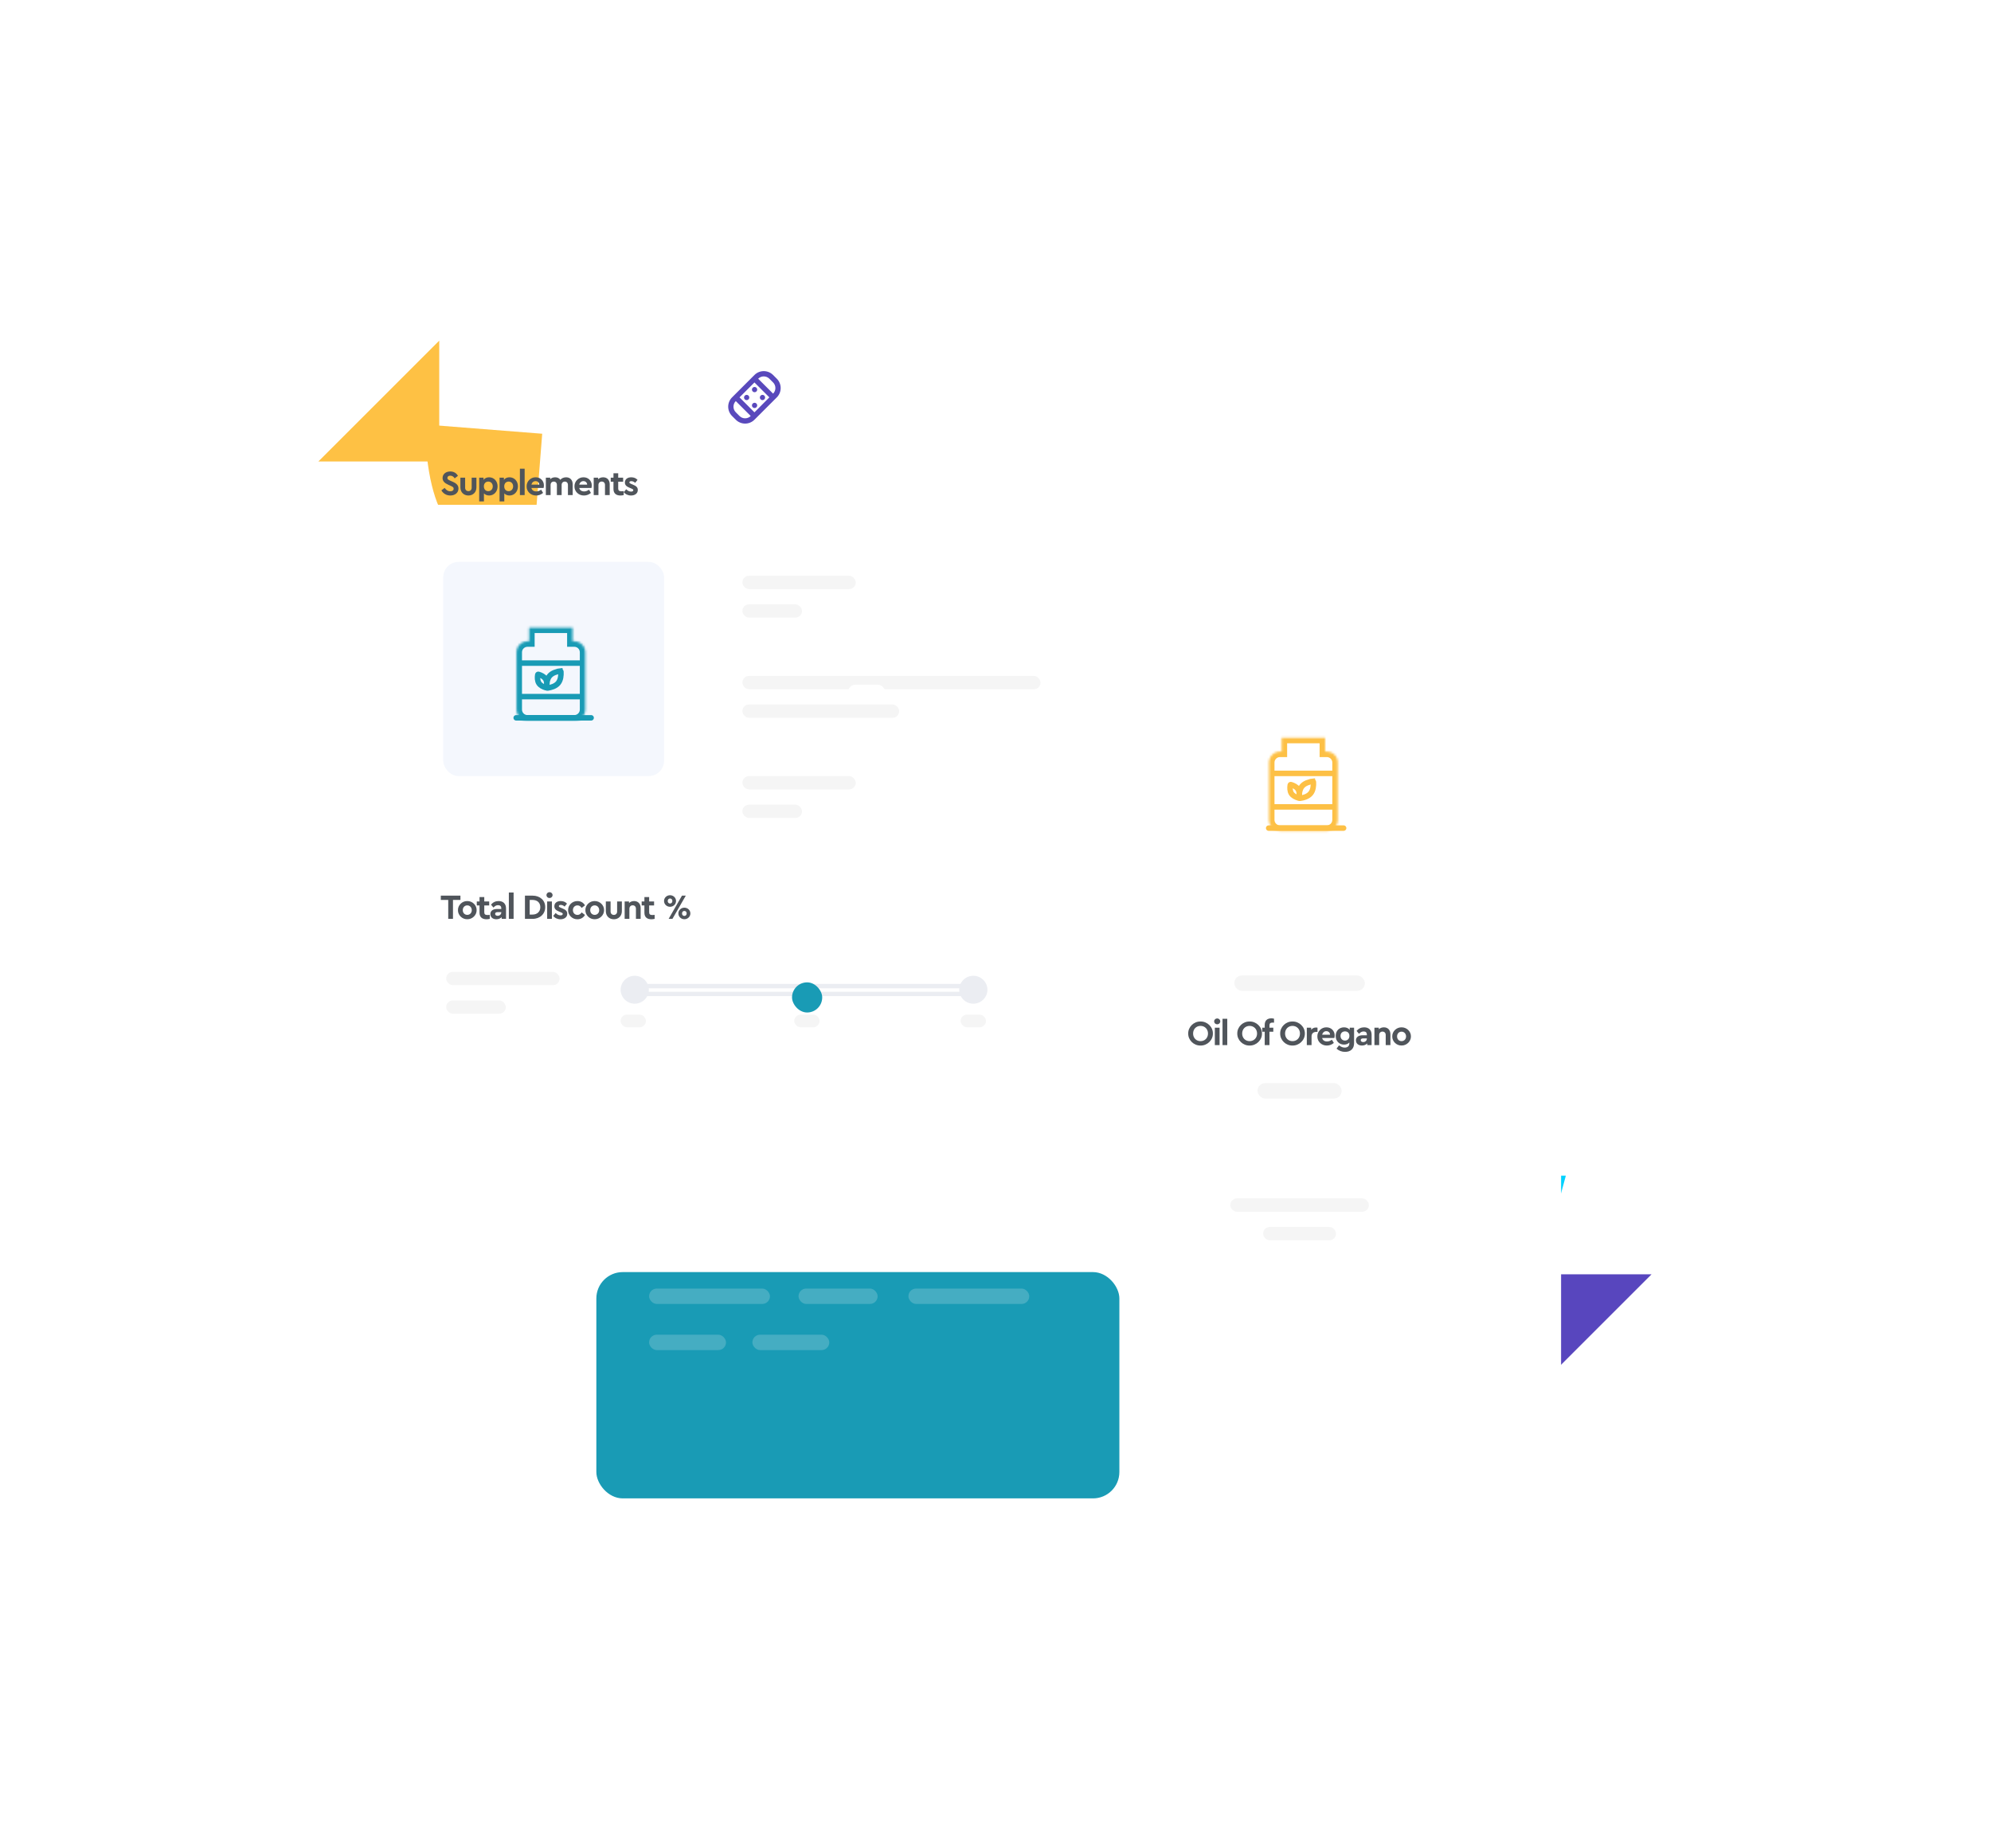 <svg width="906" height="841" viewBox="0 0 906 841" fill="none" xmlns="http://www.w3.org/2000/svg">
<g filter="url(#filter0_f)">
<path d="M246.731 197.417L193.195 193.199C194.996 237.088 205.749 250.921 242.064 256.645L246.731 197.417Z" fill="#FEC144"/>
</g>
<path d="M199.873 210.047L199.873 155.047L144.873 210.047L199.873 210.047Z" fill="#FEC144"/>
<g filter="url(#filter1_d)">
<rect x="178.367" y="185.767" width="328" height="305.094" rx="12" fill="white"/>
</g>
<rect x="385.367" y="313.767" width="17" height="7" rx="3.5" fill="white"/>
<rect x="385.367" y="329.767" width="43" height="7" rx="3.5" fill="white"/>
<rect x="385.367" y="362.767" width="45" height="7" rx="3.5" fill="white"/>
<rect x="385.367" y="378.767" width="17" height="7" rx="3.5" fill="white"/>
<path d="M200.847 223.195C201.663 224.619 203.135 225.531 204.927 225.531C207.039 225.531 208.623 224.299 208.623 222.363C208.623 220.939 207.791 220.059 206.015 219.275L204.815 218.747C203.919 218.347 203.583 218.091 203.583 217.531C203.583 216.875 204.143 216.507 204.895 216.507C205.695 216.507 206.367 216.907 206.911 217.723L208.383 216.587C207.727 215.371 206.511 214.587 204.895 214.587C202.895 214.587 201.391 215.771 201.391 217.579C201.391 218.987 202.335 219.899 203.951 220.619L205.087 221.131C206.095 221.595 206.431 221.819 206.431 222.443C206.431 223.163 205.871 223.611 204.927 223.611C203.775 223.611 203.023 223.019 202.335 222.075L200.847 223.195ZM209.497 221.851C209.497 224.059 211.049 225.531 213.161 225.531C215.225 225.531 216.793 224.059 216.793 221.851V217.419H214.633V222.027C214.633 222.939 213.993 223.547 213.161 223.547C212.281 223.547 211.657 222.939 211.657 222.027V217.419H209.497V221.851ZM226.426 221.371C226.426 219.003 224.794 217.243 222.586 217.243C221.498 217.243 220.57 217.659 220.042 218.411V217.419H218.058V228.219H220.218V224.571C220.794 225.195 221.626 225.531 222.586 225.531C224.794 225.531 226.426 223.739 226.426 221.371ZM224.234 221.387C224.234 222.683 223.338 223.563 222.186 223.563C221.082 223.563 220.186 222.779 220.186 221.371C220.186 219.947 221.098 219.195 222.186 219.195C223.354 219.195 224.234 220.059 224.234 221.387ZM235.688 221.371C235.688 219.003 234.056 217.243 231.848 217.243C230.76 217.243 229.832 217.659 229.304 218.411V217.419H227.32V228.219H229.48V224.571C230.056 225.195 230.888 225.531 231.848 225.531C234.056 225.531 235.688 223.739 235.688 221.371ZM233.496 221.387C233.496 222.683 232.6 223.563 231.448 223.563C230.344 223.563 229.448 222.779 229.448 221.371C229.448 219.947 230.36 219.195 231.448 219.195C232.616 219.195 233.496 220.059 233.496 221.387ZM236.583 225.339H238.743V213.339H236.583V225.339ZM247.36 222.107C247.456 221.707 247.504 221.307 247.504 220.923C247.504 218.859 245.968 217.243 243.776 217.243C241.488 217.195 239.584 219.099 239.632 221.387C239.584 223.675 241.52 225.579 243.968 225.531C245.136 225.531 246.192 225.131 247.136 224.347L246.24 222.875C245.552 223.403 244.816 223.675 244.032 223.675C242.88 223.675 242.064 223.115 241.808 222.107H247.36ZM241.808 220.587C242.048 219.611 242.784 218.987 243.696 218.987C244.64 218.987 245.392 219.611 245.408 220.587H241.808ZM260.597 220.427C260.597 218.507 259.461 217.243 257.605 217.243C256.517 217.243 255.589 217.675 254.965 218.379C254.437 217.627 253.653 217.243 252.613 217.243C251.701 217.243 250.901 217.563 250.373 218.123V217.419H248.389V225.339H250.549V220.731C250.549 219.787 251.125 219.195 252.005 219.195C252.853 219.195 253.413 219.787 253.413 220.731V225.339H255.573V220.683C255.573 219.803 256.181 219.195 257.029 219.195C257.877 219.195 258.437 219.787 258.437 220.731V225.339H260.597V220.427ZM269.135 222.107C269.231 221.707 269.279 221.307 269.279 220.923C269.279 218.859 267.743 217.243 265.551 217.243C263.263 217.195 261.359 219.099 261.407 221.387C261.359 223.675 263.295 225.579 265.743 225.531C266.911 225.531 267.967 225.131 268.911 224.347L268.015 222.875C267.327 223.403 266.591 223.675 265.807 223.675C264.655 223.675 263.839 223.115 263.583 222.107H269.135ZM263.583 220.587C263.823 219.611 264.559 218.987 265.471 218.987C266.415 218.987 267.167 219.611 267.183 220.587H263.583ZM277.444 220.427C277.444 218.507 276.308 217.243 274.468 217.243C273.524 217.243 272.708 217.579 272.148 218.139V217.419H270.164V225.339H272.324V220.715C272.324 219.803 272.948 219.179 273.828 219.179C274.708 219.179 275.3 219.803 275.3 220.715V225.339H277.444V220.427ZM283.812 223.531C283.252 223.579 282.916 223.595 282.788 223.595C281.764 223.595 281.316 223.259 281.316 222.363V219.243H283.556V217.419H281.316V215.419H279.156V217.419H277.908V219.243H279.156V222.555C279.156 224.539 280.324 225.531 282.324 225.531C282.804 225.531 283.3 225.467 283.812 225.339V223.531ZM283.86 223.995C284.58 224.955 285.748 225.531 287.14 225.531C288.036 225.531 288.772 225.307 289.348 224.859C289.94 224.411 290.228 223.787 290.228 223.003C290.228 221.835 289.54 221.211 288.004 220.587L287.236 220.267C286.612 220.011 286.404 219.867 286.404 219.563C286.404 219.195 286.724 219.003 287.252 219.003C287.908 219.003 288.5 219.259 289.028 219.755L290.116 218.427C289.396 217.643 288.452 217.243 287.268 217.243C285.54 217.243 284.356 218.123 284.356 219.611C284.356 220.779 285.06 221.435 286.516 222.027L287.364 222.379C287.956 222.635 288.18 222.763 288.18 223.099C288.18 223.531 287.748 223.755 287.172 223.755C286.388 223.755 285.636 223.403 284.948 222.683L283.86 223.995Z" fill="#50555B"/>
<path d="M203.967 418.219H206.127V409.611H209.519V407.659H200.591V409.611H203.967V418.219ZM208.394 414.251C208.346 416.507 210.298 418.443 212.618 418.395C214.938 418.443 216.938 416.507 216.89 414.251C216.938 411.995 214.954 410.091 212.634 410.123C210.314 410.075 208.346 411.995 208.394 414.251ZM214.682 414.267C214.682 415.499 213.802 416.411 212.634 416.411C211.434 416.411 210.586 415.499 210.586 414.267C210.586 413.003 211.434 412.091 212.634 412.091C213.802 412.091 214.682 413.035 214.682 414.267ZM222.865 416.411C222.305 416.459 221.969 416.475 221.841 416.475C220.817 416.475 220.369 416.139 220.369 415.243V412.123H222.609V410.299H220.369V408.299H218.209V410.299H216.961V412.123H218.209V415.435C218.209 417.419 219.377 418.411 221.377 418.411C221.857 418.411 222.353 418.347 222.865 418.219V416.411ZM230.273 413.515C230.273 411.323 228.945 410.123 226.881 410.123C225.489 410.123 224.337 410.667 223.425 411.755L224.545 413.083C225.249 412.331 225.825 411.995 226.641 411.995C227.601 411.995 228.113 412.507 228.113 413.387V413.739H226.129C224.289 413.739 223.137 414.619 223.137 416.043C223.137 417.435 224.193 418.411 225.873 418.411C226.881 418.411 227.713 418.043 228.289 417.451V418.219H230.273V413.515ZM228.113 415.259C228.113 416.171 227.393 416.827 226.449 416.827C225.761 416.827 225.313 416.491 225.313 415.963C225.313 415.435 225.713 415.163 226.417 415.163H228.113V415.259ZM231.552 418.219H233.712V406.219H231.552V418.219ZM238.877 418.219H242.333C245.677 418.267 248.141 415.963 248.093 412.907C248.141 409.787 245.677 407.627 242.333 407.659H238.877V418.219ZM241.037 416.267V409.611H242.317C244.477 409.611 245.869 410.859 245.869 412.907C245.869 414.939 244.445 416.267 242.317 416.267H241.037ZM248.98 418.219H251.14V410.299H248.98V418.219ZM248.676 407.419C248.676 408.171 249.284 408.747 250.052 408.747C250.82 408.747 251.444 408.171 251.444 407.419C251.444 406.651 250.82 406.075 250.052 406.075C249.284 406.075 248.676 406.651 248.676 407.419ZM251.757 416.875C252.477 417.835 253.645 418.411 255.037 418.411C255.933 418.411 256.669 418.187 257.245 417.739C257.837 417.291 258.125 416.667 258.125 415.883C258.125 414.715 257.437 414.091 255.901 413.467L255.133 413.147C254.509 412.891 254.301 412.747 254.301 412.443C254.301 412.075 254.621 411.883 255.149 411.883C255.805 411.883 256.397 412.139 256.925 412.635L258.013 411.307C257.293 410.523 256.349 410.123 255.165 410.123C253.437 410.123 252.253 411.003 252.253 412.491C252.253 413.659 252.957 414.315 254.413 414.907L255.261 415.259C255.853 415.515 256.077 415.643 256.077 415.979C256.077 416.411 255.645 416.635 255.069 416.635C254.285 416.635 253.533 416.283 252.845 415.563L251.757 416.875ZM258.51 414.251C258.478 416.539 260.43 418.459 262.75 418.411C264.286 418.411 265.502 417.659 266.19 416.443L264.686 415.291C264.174 416.011 263.598 416.427 262.782 416.427C261.566 416.427 260.702 415.515 260.702 414.251C260.702 413.019 261.566 412.091 262.782 412.091C263.614 412.091 264.19 412.523 264.686 413.243L266.19 412.075C265.502 410.859 264.302 410.123 262.75 410.123C260.398 410.123 258.51 411.931 258.51 414.251ZM266.382 414.251C266.334 416.507 268.286 418.443 270.606 418.395C272.926 418.443 274.926 416.507 274.878 414.251C274.926 411.995 272.942 410.091 270.622 410.123C268.302 410.075 266.334 411.995 266.382 414.251ZM272.67 414.267C272.67 415.499 271.79 416.411 270.622 416.411C269.422 416.411 268.574 415.499 268.574 414.267C268.574 413.003 269.422 412.091 270.622 412.091C271.79 412.091 272.67 413.035 272.67 414.267ZM275.684 414.731C275.684 416.939 277.236 418.411 279.348 418.411C281.412 418.411 282.98 416.939 282.98 414.731V410.299H280.82V414.907C280.82 415.819 280.18 416.427 279.348 416.427C278.468 416.427 277.844 415.819 277.844 414.907V410.299H275.684V414.731ZM291.525 413.307C291.525 411.387 290.389 410.123 288.549 410.123C287.605 410.123 286.789 410.459 286.229 411.019V410.299H284.245V418.219H286.405V413.595C286.405 412.683 287.029 412.059 287.909 412.059C288.789 412.059 289.381 412.683 289.381 413.595V418.219H291.525V413.307ZM297.893 416.411C297.333 416.459 296.997 416.475 296.869 416.475C295.845 416.475 295.397 416.139 295.397 415.243V412.123H297.637V410.299H295.397V408.299H293.237V410.299H291.989V412.123H293.237V415.435C293.237 417.419 294.405 418.411 296.405 418.411C296.885 418.411 297.381 418.347 297.893 418.219V416.411ZM302.169 410.091C302.169 411.579 303.401 412.731 304.905 412.731C306.393 412.731 307.625 411.579 307.625 410.091C307.625 408.603 306.393 407.467 304.905 407.467C303.401 407.467 302.169 408.603 302.169 410.091ZM304.265 418.219H305.993L312.073 407.659H310.329L304.265 418.219ZM305.961 410.091C305.961 410.779 305.513 411.243 304.921 411.243C304.265 411.243 303.849 410.779 303.849 410.091C303.849 409.435 304.281 408.955 304.921 408.955C305.513 408.955 305.961 409.435 305.961 410.091ZM308.697 415.755C308.697 417.243 309.929 418.395 311.417 418.395C312.921 418.395 314.153 417.243 314.153 415.755C314.153 414.267 312.905 413.131 311.417 413.131C309.929 413.131 308.697 414.267 308.697 415.755ZM312.473 415.755C312.473 416.411 312.025 416.891 311.433 416.891C310.777 416.891 310.361 416.443 310.361 415.755C310.361 415.067 310.777 414.619 311.433 414.619C312.025 414.619 312.473 415.099 312.473 415.755Z" fill="#50555B"/>
<rect x="203.041" y="455.349" width="27.128" height="6.064" rx="3.032" fill="#F5F5F5"/>
<rect x="203.041" y="442.355" width="51.588" height="6.064" rx="3.032" fill="#F5F5F5"/>
<rect x="337.823" y="275.065" width="27.128" height="6.064" rx="3.032" fill="#F5F5F5"/>
<rect x="337.823" y="262.071" width="51.588" height="6.064" rx="3.032" fill="#F5F5F5"/>
<rect x="337.823" y="366.232" width="27.128" height="6.064" rx="3.032" fill="#F5F5F5"/>
<rect x="337.823" y="353.238" width="51.588" height="6.064" rx="3.032" fill="#F5F5F5"/>
<rect x="337.823" y="320.649" width="71.334" height="6.064" rx="3.032" fill="#F5F5F5"/>
<rect x="337.823" y="307.655" width="135.65" height="6.064" rx="3.032" fill="#F5F5F5"/>
<path fill-rule="evenodd" clip-rule="evenodd" d="M436.518 449.835C436.496 450.049 436.484 450.266 436.484 450.485C436.484 450.795 436.507 451.1 436.55 451.398H295.186C295.23 451.1 295.252 450.795 295.252 450.485C295.252 450.266 295.241 450.049 295.219 449.835H436.518ZM437.072 447.835H294.665C293.642 445.647 291.399 444.127 288.833 444.127C285.321 444.127 282.413 446.974 282.413 450.485L282.413 450.537C282.412 450.563 282.412 450.59 282.412 450.616C282.412 450.714 282.417 450.811 282.427 450.906C282.648 454.221 285.462 456.844 288.833 456.844C291.295 456.844 293.46 455.445 294.535 453.398H437.202C438.276 455.445 440.442 456.844 442.904 456.844C446.416 456.844 449.324 453.997 449.324 450.485C449.324 446.974 446.416 444.127 442.904 444.127C440.338 444.127 438.094 445.647 437.072 447.835Z" fill="#EBEDF2"/>
<g filter="url(#filter2_dd)">
<rect x="360.412" y="443.127" width="13.733" height="13.717" rx="6.859" fill="#199BB5"/>
</g>
<rect x="282.412" y="461.809" width="11.523" height="5.761" rx="2.881" fill="#F5F5F5"/>
<rect x="361.412" y="461.809" width="11.523" height="5.761" rx="2.881" fill="#F5F5F5"/>
<rect x="437.142" y="461.809" width="11.523" height="5.761" rx="2.881" fill="#F5F5F5"/>
<g filter="url(#filter3_dd)">
<rect x="300.367" y="138.922" width="84" height="84" rx="42" fill="white"/>
</g>
<rect width="24" height="24" transform="translate(331.367 168.922)" fill="white"/>
<path fill-rule="evenodd" clip-rule="evenodd" d="M351.793 170.68C349.452 168.339 345.649 168.335 343.307 170.677L333.123 180.861C330.782 183.202 330.781 187.003 333.125 189.348L334.819 191.041C337.16 193.382 340.962 193.386 343.305 191.044L353.489 180.86C355.829 178.519 355.83 174.717 353.486 172.373L351.793 170.68ZM334.822 187.65C333.416 186.244 333.416 183.962 334.82 182.558L334.82 182.557L341.608 189.347C340.204 190.751 337.921 190.749 336.516 189.344L334.822 187.65ZM350.094 180.86L343.306 174.072L336.518 180.86L343.306 187.675L350.094 180.86ZM351.789 174.07C353.195 175.477 353.196 177.759 351.792 179.163L345.004 172.374C346.408 170.97 348.69 170.972 350.096 172.377L351.789 174.07ZM338.919 181.771C338.45 181.302 338.45 180.542 338.919 180.074C339.387 179.605 340.147 179.605 340.616 180.074C341.084 180.542 341.084 181.302 340.616 181.771C340.147 182.239 339.387 182.239 338.919 181.771ZM342.519 183.674C342.05 184.142 342.05 184.902 342.519 185.371C342.987 185.839 343.747 185.839 344.216 185.371C344.684 184.902 344.684 184.142 344.216 183.674C343.747 183.205 342.987 183.205 342.519 183.674ZM346.119 181.771C345.65 181.302 345.65 180.542 346.119 180.074C346.587 179.605 347.347 179.605 347.816 180.074C348.284 180.542 348.284 181.302 347.816 181.771C347.347 182.239 346.587 182.239 346.119 181.771ZM342.519 176.474C342.05 176.942 342.05 177.702 342.519 178.171C342.987 178.639 343.747 178.639 344.216 178.171C344.684 177.702 344.684 176.942 344.216 176.474C343.747 176.005 342.987 176.005 342.519 176.474Z" fill="#5949BC"/>
<g filter="url(#filter4_f)">
<path d="M590.238 535.109L590.238 647.109C665.285 635.243 692.598 611.358 712.537 535.109L590.238 535.109Z" fill="#01D1FF"/>
</g>
<path d="M673.537 580L673.537 658L751.537 580L673.537 580Z" fill="#5846BE"/>
<path d="M594 580L594 658L672 580L594 580Z" fill="#06CDF9"/>
<rect x="385.873" y="311.609" width="17" height="7" rx="3.5" fill="white"/>
<rect x="385.873" y="327.609" width="43" height="7" rx="3.5" fill="white"/>
<rect x="385.873" y="360.609" width="45" height="7" rx="3.5" fill="white"/>
<rect x="385.873" y="376.609" width="17" height="7" rx="3.5" fill="white"/>
<g filter="url(#filter5_d)">
<rect x="472.367" y="340.609" width="238" height="275" rx="12" fill="white"/>
</g>
<g filter="url(#filter6_dd)">
<rect x="537.681" y="300.671" width="105.116" height="105.116" rx="52.558" fill="white"/>
</g>
<mask id="path-34-inside-1" fill="white">
<path fill-rule="evenodd" clip-rule="evenodd" d="M602.982 335.811H583.205V342.083H582.452C579.691 342.083 577.452 344.322 577.452 347.083V373.167C577.452 375.929 579.691 378.167 582.452 378.167H603.763C606.525 378.167 608.763 375.929 608.763 373.167V347.083C608.763 344.322 606.525 342.083 603.763 342.083H602.982V335.811Z"/>
</mask>
<path d="M583.205 335.811V333.311H580.705V335.811H583.205ZM602.982 335.811H605.482V333.311H602.982V335.811ZM583.205 342.083V344.583H585.705V342.083H583.205ZM602.982 342.083H600.482V344.583H602.982V342.083ZM583.205 338.311H602.982V333.311H583.205V338.311ZM585.705 342.083V335.811H580.705V342.083H585.705ZM582.452 344.583H583.205V339.583H582.452V344.583ZM579.952 347.083C579.952 345.702 581.071 344.583 582.452 344.583V339.583C578.31 339.583 574.952 342.941 574.952 347.083H579.952ZM579.952 373.167V347.083H574.952V373.167H579.952ZM582.452 375.667C581.071 375.667 579.952 374.548 579.952 373.167H574.952C574.952 377.309 578.31 380.667 582.452 380.667V375.667ZM603.763 375.667H582.452V380.667H603.763V375.667ZM606.263 373.167C606.263 374.548 605.144 375.667 603.763 375.667V380.667C607.905 380.667 611.263 377.309 611.263 373.167H606.263ZM606.263 347.083V373.167H611.263V347.083H606.263ZM603.763 344.583C605.144 344.583 606.263 345.702 606.263 347.083H611.263C611.263 342.941 607.905 339.583 603.763 339.583V344.583ZM602.982 344.583H603.763V339.583H602.982V344.583ZM600.482 335.811V342.083H605.482V335.811H600.482Z" fill="#FDC045" mask="url(#path-34-inside-1)"/>
<mask id="path-36-inside-2" fill="white">
<rect x="581.396" y="328.291" width="23.424" height="10.024" rx="2"/>
</mask>
<rect x="581.396" y="328.291" width="23.424" height="10.024" rx="2" stroke="#FDC045" stroke-width="5" mask="url(#path-36-inside-2)"/>
<line x1="578.439" y1="352.012" x2="607.777" y2="352.012" stroke="#FDC045" stroke-width="2.5"/>
<line x1="578.439" y1="367.261" x2="607.777" y2="367.261" stroke="#FDC045" stroke-width="2.5"/>
<line x1="577.315" y1="376.917" x2="611.403" y2="376.917" stroke="#FDC045" stroke-width="2.5" stroke-linecap="round"/>
<path d="M596.414 361.111C595.233 362.549 593.152 363.133 591.591 363.345C591.475 363.361 591.394 363.328 591.34 363.284C591.287 363.24 591.238 363.166 591.231 363.049C591.135 361.477 591.303 359.322 592.483 357.884C593.664 356.446 595.745 355.863 597.306 355.651L597.138 354.412L597.306 355.651C597.422 355.635 597.504 355.668 597.557 355.712C597.611 355.756 597.659 355.83 597.666 355.946C597.762 357.519 597.594 359.674 596.414 361.111Z" stroke="#FDC045" stroke-width="2.5"/>
<path d="M590.662 359.201C591.351 360.287 591.358 361.78 591.167 362.999C591.151 363.102 591.103 363.157 591.057 363.186C591.012 363.215 590.942 363.235 590.841 363.206C589.658 362.858 588.31 362.215 587.621 361.129C586.933 360.043 586.926 358.55 587.116 357.331C587.133 357.228 587.181 357.173 587.227 357.144C587.272 357.115 587.342 357.095 587.442 357.124C588.626 357.472 589.974 358.115 590.662 359.201Z" stroke="#FDC045" stroke-width="2.5"/>
<path d="M540.691 470.413C540.643 473.437 543.251 475.949 546.291 475.885C549.331 475.949 551.971 473.437 551.923 470.413C551.971 467.389 549.331 464.877 546.291 464.941C543.251 464.877 540.643 467.389 540.691 470.413ZM549.699 470.413C549.699 472.445 548.243 473.885 546.307 473.885C544.355 473.885 542.915 472.445 542.915 470.413C542.915 468.381 544.355 466.941 546.307 466.941C548.243 466.941 549.699 468.413 549.699 470.413ZM552.808 475.693H554.968V467.773H552.808V475.693ZM552.504 464.893C552.504 465.645 553.112 466.221 553.88 466.221C554.648 466.221 555.272 465.645 555.272 464.893C555.272 464.125 554.648 463.549 553.88 463.549C553.112 463.549 552.504 464.125 552.504 464.893ZM556.305 475.693H558.465V463.693H556.305V475.693ZM563.022 470.413C562.974 473.437 565.582 475.949 568.622 475.885C571.662 475.949 574.302 473.437 574.254 470.413C574.302 467.389 571.662 464.877 568.622 464.941C565.582 464.877 562.974 467.389 563.022 470.413ZM572.03 470.413C572.03 472.445 570.574 473.885 568.638 473.885C566.686 473.885 565.246 472.445 565.246 470.413C565.246 468.381 566.686 466.941 568.638 466.941C570.574 466.941 572.03 468.413 572.03 470.413ZM577.667 466.669C577.667 465.773 578.131 465.437 579.107 465.437C579.299 465.437 579.507 465.453 579.747 465.485V463.677C579.379 463.565 578.979 463.501 578.563 463.501C576.659 463.501 575.507 464.493 575.507 466.477V467.773H574.387V469.597H575.507V475.693H577.667V469.597H579.411V467.773H577.667V466.669ZM582.544 470.413C582.496 473.437 585.104 475.949 588.144 475.885C591.184 475.949 593.824 473.437 593.776 470.413C593.824 467.389 591.184 464.877 588.144 464.941C585.104 464.877 582.496 467.389 582.544 470.413ZM591.552 470.413C591.552 472.445 590.096 473.885 588.16 473.885C586.208 473.885 584.768 472.445 584.768 470.413C584.768 468.381 586.208 466.941 588.16 466.941C590.096 466.941 591.552 468.413 591.552 470.413ZM599.525 467.773C599.317 467.709 599.093 467.677 598.821 467.677C597.941 467.677 597.173 468.061 596.645 468.717V467.773H594.661V475.693H596.821V471.741C596.821 470.381 597.653 469.677 598.949 469.677H599.525V467.773ZM607.188 472.461C607.284 472.061 607.332 471.661 607.332 471.277C607.332 469.213 605.796 467.597 603.604 467.597C601.316 467.549 599.412 469.453 599.46 471.741C599.412 474.029 601.348 475.933 603.796 475.885C604.964 475.885 606.02 475.485 606.964 474.701L606.068 473.229C605.38 473.757 604.644 474.029 603.86 474.029C602.708 474.029 601.892 473.469 601.636 472.461H607.188ZM601.636 470.941C601.876 469.965 602.612 469.341 603.524 469.341C604.468 469.341 605.22 469.965 605.236 470.941H601.636ZM614.185 467.773V468.765C613.625 468.013 612.729 467.597 611.593 467.597C609.433 467.597 607.801 469.165 607.801 471.517C607.801 473.837 609.401 475.453 611.593 475.453C612.601 475.453 613.433 475.133 614.009 474.509V474.941C614.009 476.173 613.177 476.813 611.897 476.813C610.937 476.813 610.201 476.445 609.321 475.789L608.185 477.293C609.289 478.269 610.585 478.765 612.073 478.765C614.553 478.765 616.169 477.389 616.169 474.813V467.773H614.185ZM614.041 471.485C614.041 472.845 613.129 473.629 612.041 473.629C610.889 473.629 609.993 472.781 609.993 471.501C609.993 470.221 610.873 469.437 612.041 469.437C613.145 469.437 614.041 470.125 614.041 471.485ZM624.151 470.989C624.151 468.797 622.823 467.597 620.759 467.597C619.367 467.597 618.215 468.141 617.303 469.229L618.423 470.557C619.127 469.805 619.703 469.469 620.519 469.469C621.479 469.469 621.991 469.981 621.991 470.861V471.213H620.007C618.167 471.213 617.015 472.093 617.015 473.517C617.015 474.909 618.071 475.885 619.751 475.885C620.759 475.885 621.591 475.517 622.167 474.925V475.693H624.151V470.989ZM621.991 472.733C621.991 473.645 621.271 474.301 620.327 474.301C619.639 474.301 619.191 473.965 619.191 473.437C619.191 472.909 619.591 472.637 620.295 472.637H621.991V472.733ZM632.71 470.781C632.71 468.861 631.574 467.597 629.734 467.597C628.79 467.597 627.974 467.933 627.414 468.493V467.773H625.43V475.693H627.59V471.069C627.59 470.157 628.214 469.533 629.094 469.533C629.974 469.533 630.566 470.157 630.566 471.069V475.693H632.71V470.781ZM633.541 471.725C633.493 473.981 635.445 475.917 637.765 475.869C640.085 475.917 642.085 473.981 642.037 471.725C642.085 469.469 640.101 467.565 637.781 467.597C635.461 467.549 633.493 469.469 633.541 471.725ZM639.829 471.741C639.829 472.973 638.949 473.885 637.781 473.885C636.581 473.885 635.733 472.973 635.733 471.741C635.733 470.477 636.581 469.565 637.781 469.565C638.949 469.565 639.829 470.509 639.829 471.741Z" fill="#50555B"/>
<rect x="561.654" y="444" width="59.425" height="7" rx="3.5" fill="#F5F5F5"/>
<rect x="572.223" y="493" width="38.289" height="7" rx="3.5" fill="#F5F5F5"/>
<rect x="574.783" y="558.466" width="33.168" height="6.064" rx="3.032" fill="#F5F5F5"/>
<rect x="559.83" y="545.472" width="63.074" height="6.064" rx="3.032" fill="#F5F5F5"/>
<g filter="url(#filter7_d)">
<rect x="271.367" y="535.001" width="238" height="102.999" rx="12" fill="#199BB5"/>
</g>
<path d="M294.847 562.857C295.663 564.281 297.135 565.193 298.927 565.193C301.039 565.193 302.623 563.961 302.623 562.025C302.623 560.601 301.791 559.721 300.015 558.937L298.815 558.409C297.919 558.009 297.583 557.753 297.583 557.193C297.583 556.537 298.143 556.169 298.895 556.169C299.695 556.169 300.367 556.569 300.911 557.385L302.383 556.249C301.727 555.033 300.511 554.249 298.895 554.249C296.895 554.249 295.391 555.433 295.391 557.241C295.391 558.649 296.335 559.561 297.951 560.281L299.087 560.793C300.095 561.257 300.431 561.481 300.431 562.105C300.431 562.825 299.871 563.273 298.927 563.273C297.775 563.273 297.023 562.681 296.335 561.737L294.847 562.857ZM303.497 561.513C303.497 563.721 305.049 565.193 307.161 565.193C309.225 565.193 310.793 563.721 310.793 561.513V557.081H308.633V561.689C308.633 562.601 307.993 563.209 307.161 563.209C306.281 563.209 305.657 562.601 305.657 561.689V557.081H303.497V561.513ZM320.426 561.033C320.426 558.665 318.794 556.905 316.586 556.905C315.498 556.905 314.57 557.321 314.042 558.073V557.081H312.058V567.881H314.218V564.233C314.794 564.857 315.626 565.193 316.586 565.193C318.794 565.193 320.426 563.401 320.426 561.033ZM318.234 561.049C318.234 562.345 317.338 563.225 316.186 563.225C315.082 563.225 314.186 562.441 314.186 561.033C314.186 559.609 315.098 558.857 316.186 558.857C317.354 558.857 318.234 559.721 318.234 561.049ZM329.688 561.033C329.688 558.665 328.056 556.905 325.848 556.905C324.76 556.905 323.832 557.321 323.304 558.073V557.081H321.32V567.881H323.48V564.233C324.056 564.857 324.888 565.193 325.848 565.193C328.056 565.193 329.688 563.401 329.688 561.033ZM327.496 561.049C327.496 562.345 326.6 563.225 325.448 563.225C324.344 563.225 323.448 562.441 323.448 561.033C323.448 559.609 324.36 558.857 325.448 558.857C326.616 558.857 327.496 559.721 327.496 561.049ZM330.583 565.001H332.743V553.001H330.583V565.001ZM341.36 561.769C341.456 561.369 341.504 560.969 341.504 560.585C341.504 558.521 339.968 556.905 337.776 556.905C335.488 556.857 333.584 558.761 333.632 561.049C333.584 563.337 335.52 565.241 337.968 565.193C339.136 565.193 340.192 564.793 341.136 564.009L340.24 562.537C339.552 563.065 338.816 563.337 338.032 563.337C336.88 563.337 336.064 562.777 335.808 561.769H341.36ZM335.808 560.249C336.048 559.273 336.784 558.649 337.696 558.649C338.64 558.649 339.392 559.273 339.408 560.249H335.808ZM354.597 560.089C354.597 558.169 353.461 556.905 351.605 556.905C350.517 556.905 349.589 557.337 348.965 558.041C348.437 557.289 347.653 556.905 346.613 556.905C345.701 556.905 344.901 557.225 344.373 557.785V557.081H342.389V565.001H344.549V560.393C344.549 559.449 345.125 558.857 346.005 558.857C346.853 558.857 347.413 559.449 347.413 560.393V565.001H349.573V560.345C349.573 559.465 350.181 558.857 351.029 558.857C351.877 558.857 352.437 559.449 352.437 560.393V565.001H354.597V560.089ZM363.135 561.769C363.231 561.369 363.279 560.969 363.279 560.585C363.279 558.521 361.743 556.905 359.551 556.905C357.263 556.857 355.359 558.761 355.407 561.049C355.359 563.337 357.295 565.241 359.743 565.193C360.911 565.193 361.967 564.793 362.911 564.009L362.015 562.537C361.327 563.065 360.591 563.337 359.807 563.337C358.655 563.337 357.839 562.777 357.583 561.769H363.135ZM357.583 560.249C357.823 559.273 358.559 558.649 359.471 558.649C360.415 558.649 361.167 559.273 361.183 560.249H357.583ZM371.444 560.089C371.444 558.169 370.308 556.905 368.468 556.905C367.524 556.905 366.708 557.241 366.148 557.801V557.081H364.164V565.001H366.324V560.377C366.324 559.465 366.948 558.841 367.828 558.841C368.708 558.841 369.3 559.465 369.3 560.377V565.001H371.444V560.089ZM377.812 563.193C377.252 563.241 376.916 563.257 376.788 563.257C375.764 563.257 375.316 562.921 375.316 562.025V558.905H377.556V557.081H375.316V555.081H373.156V557.081H371.908V558.905H373.156V562.217C373.156 564.201 374.324 565.193 376.324 565.193C376.804 565.193 377.3 565.129 377.812 565.001V563.193ZM382.408 565.001H384.568V561.273H386.376C388.584 561.273 390.184 559.865 390.184 557.849C390.184 555.817 388.584 554.441 386.376 554.441H382.408V565.001ZM384.568 559.385V556.345H386.376C387.352 556.345 387.976 556.953 387.976 557.849C387.976 558.761 387.384 559.385 386.376 559.385H384.568ZM390.964 565.001H393.124V553.001H390.964V565.001ZM401.101 560.297C401.101 558.105 399.773 556.905 397.709 556.905C396.317 556.905 395.165 557.449 394.253 558.537L395.373 559.865C396.077 559.113 396.653 558.777 397.469 558.777C398.429 558.777 398.941 559.289 398.941 560.169V560.521H396.957C395.117 560.521 393.965 561.401 393.965 562.825C393.965 564.217 395.021 565.193 396.701 565.193C397.709 565.193 398.541 564.825 399.117 564.233V565.001H401.101V560.297ZM398.941 562.041C398.941 562.953 398.221 563.609 397.277 563.609C396.589 563.609 396.141 563.273 396.141 562.745C396.141 562.217 396.541 561.945 397.245 561.945H398.941V562.041ZM409.66 560.089C409.66 558.169 408.524 556.905 406.684 556.905C405.74 556.905 404.924 557.241 404.364 557.801V557.081H402.38V565.001H404.54V560.377C404.54 559.465 405.164 558.841 406.044 558.841C406.924 558.841 407.516 559.465 407.516 560.377V565.001H409.66V560.089Z" fill="white"/>
<g opacity="0.2">
<rect x="295.367" y="586.5" width="55" height="7" rx="3.5" fill="#F5F5F5"/>
<rect x="295.367" y="607.5" width="35" height="7" rx="3.5" fill="#F5F5F5"/>
<rect x="342.367" y="607.5" width="35" height="7" rx="3.5" fill="#F5F5F5"/>
<rect x="413.367" y="586.5" width="55" height="7" rx="3.5" fill="#F5F5F5"/>
<rect x="363.367" y="586.5" width="36" height="7" rx="3.5" fill="#F5F5F5"/>
</g>
<rect x="201.693" y="255.745" width="100.494" height="97.493" rx="7" fill="#F4F7FD"/>
<mask id="path-55-inside-3" fill="white">
<path fill-rule="evenodd" clip-rule="evenodd" d="M260.563 285.642H240.786L240.786 291.89H240.033C237.272 291.89 235.033 294.128 235.033 296.89V322.974C235.033 325.735 237.272 327.974 240.033 327.974H261.344C264.106 327.974 266.344 325.735 266.344 322.974V296.89C266.344 294.128 264.106 291.89 261.344 291.89H260.563L260.563 285.642Z"/>
</mask>
<path d="M240.786 285.642V283.142H238.286L238.286 285.642L240.786 285.642ZM260.563 285.642L263.063 285.642L263.063 283.142H260.563V285.642ZM240.786 291.89V294.39H243.286L243.286 291.89L240.786 291.89ZM260.563 291.89L258.063 291.89L258.063 294.39H260.563V291.89ZM240.786 288.142H260.563V283.142H240.786V288.142ZM243.286 291.89L243.286 285.642L238.286 285.642L238.286 291.89L243.286 291.89ZM240.033 294.39H240.786V289.39H240.033V294.39ZM237.533 296.89C237.533 295.509 238.652 294.39 240.033 294.39V289.39C235.891 289.39 232.533 292.747 232.533 296.89H237.533ZM237.533 322.974V296.89H232.533V322.974H237.533ZM240.033 325.474C238.652 325.474 237.533 324.354 237.533 322.974H232.533C232.533 327.116 235.891 330.474 240.033 330.474V325.474ZM261.344 325.474H240.033V330.474H261.344V325.474ZM263.844 322.974C263.844 324.354 262.725 325.474 261.344 325.474V330.474C265.486 330.474 268.844 327.116 268.844 322.974H263.844ZM263.844 296.89V322.974H268.844V296.89H263.844ZM261.344 294.39C262.725 294.39 263.844 295.509 263.844 296.89H268.844C268.844 292.747 265.486 289.39 261.344 289.39V294.39ZM260.563 294.39H261.344V289.39H260.563V294.39ZM258.063 285.642L258.063 291.89L263.063 291.89L263.063 285.642L258.063 285.642Z" fill="#199BB5" mask="url(#path-55-inside-3)"/>
<mask id="path-57-inside-4" fill="white">
<rect x="238.977" y="278.097" width="23.424" height="10.024" rx="2"/>
</mask>
<rect x="238.977" y="278.097" width="23.424" height="10.024" rx="2" stroke="#199BB5" stroke-width="5" mask="url(#path-57-inside-4)"/>
<line x1="236.021" y1="301.819" x2="265.358" y2="301.819" stroke="#199BB5" stroke-width="2.5"/>
<line x1="236.021" y1="317.068" x2="265.358" y2="317.068" stroke="#199BB5" stroke-width="2.5"/>
<line x1="234.896" y1="326.724" x2="268.984" y2="326.724" stroke="#199BB5" stroke-width="2.5" stroke-linecap="round"/>
<path d="M253.995 310.918C252.814 312.356 250.733 312.94 249.172 313.152C249.056 313.167 248.975 313.134 248.921 313.09C248.868 313.046 248.819 312.973 248.812 312.856C248.716 311.283 248.884 309.129 250.065 307.691C251.245 306.253 253.326 305.669 254.887 305.457L254.719 304.219L254.887 305.457C255.003 305.442 255.085 305.475 255.138 305.519C255.192 305.563 255.24 305.636 255.247 305.753C255.343 307.326 255.175 309.48 253.995 310.918Z" stroke="#199BB5" stroke-width="2.5"/>
<path d="M248.243 309.008C248.932 310.093 248.939 311.587 248.748 312.806C248.732 312.909 248.684 312.964 248.638 312.993C248.593 313.021 248.523 313.042 248.422 313.012C247.239 312.665 245.891 312.021 245.203 310.936C244.514 309.85 244.507 308.356 244.698 307.138C244.714 307.034 244.762 306.98 244.808 306.951C244.853 306.922 244.923 306.901 245.024 306.931C246.207 307.279 247.555 307.922 248.243 309.008Z" stroke="#199BB5" stroke-width="2.5"/>
<defs>
<filter id="filter0_f" x="0.195" y="0.199" width="439.535" height="449.446" filterUnits="userSpaceOnUse" color-interpolation-filters="sRGB">
<feFlood flood-opacity="0" result="BackgroundImageFix"/>
<feBlend mode="normal" in="SourceGraphic" in2="BackgroundImageFix" result="shape"/>
<feGaussianBlur stdDeviation="96.5" result="effect1_foregroundBlur"/>
</filter>
<filter id="filter1_d" x="97.367" y="148.767" width="490" height="467.094" filterUnits="userSpaceOnUse" color-interpolation-filters="sRGB">
<feFlood flood-opacity="0" result="BackgroundImageFix"/>
<feColorMatrix in="SourceAlpha" type="matrix" values="0 0 0 0 0 0 0 0 0 0 0 0 0 0 0 0 0 0 127 0"/>
<feOffset dy="44"/>
<feGaussianBlur stdDeviation="40.5"/>
<feColorMatrix type="matrix" values="0 0 0 0 0.435 0 0 0 0 0.463 0 0 0 0 0.541 0 0 0 0.161 0"/>
<feBlend mode="normal" in2="BackgroundImageFix" result="effect1_dropShadow"/>
<feBlend mode="normal" in="SourceGraphic" in2="effect1_dropShadow" result="shape"/>
</filter>
<filter id="filter2_dd" x="352.412" y="439.127" width="29.733" height="29.717" filterUnits="userSpaceOnUse" color-interpolation-filters="sRGB">
<feFlood flood-opacity="0" result="BackgroundImageFix"/>
<feColorMatrix in="SourceAlpha" type="matrix" values="0 0 0 0 0 0 0 0 0 0 0 0 0 0 0 0 0 0 127 0"/>
<feOffset dy="4"/>
<feGaussianBlur stdDeviation="4"/>
<feColorMatrix type="matrix" values="0 0 0 0 0.202 0 0 0 0 0.356 0 0 0 0 0.511 0 0 0 0.12 0"/>
<feBlend mode="normal" in2="BackgroundImageFix" result="effect1_dropShadow"/>
<feColorMatrix in="SourceAlpha" type="matrix" values="0 0 0 0 0 0 0 0 0 0 0 0 0 0 0 0 0 0 127 0"/>
<feOffset/>
<feGaussianBlur stdDeviation="0.5"/>
<feColorMatrix type="matrix" values="0 0 0 0 0.039 0 0 0 0 0.122 0 0 0 0 0.267 0 0 0 0.1 0"/>
<feBlend mode="normal" in2="effect1_dropShadow" result="effect2_dropShadow"/>
<feBlend mode="normal" in="SourceGraphic" in2="effect2_dropShadow" result="shape"/>
</filter>
<filter id="filter3_dd" x="270.367" y="132.922" width="144" height="144" filterUnits="userSpaceOnUse" color-interpolation-filters="sRGB">
<feFlood flood-opacity="0" result="BackgroundImageFix"/>
<feColorMatrix in="SourceAlpha" type="matrix" values="0 0 0 0 0 0 0 0 0 0 0 0 0 0 0 0 0 0 127 0"/>
<feOffset dy="24"/>
<feGaussianBlur stdDeviation="15"/>
<feColorMatrix type="matrix" values="0 0 0 0 0.098 0 0 0 0 0.608 0 0 0 0 0.71 0 0 0 0.1 0"/>
<feBlend mode="normal" in2="BackgroundImageFix" result="effect1_dropShadow"/>
<feColorMatrix in="SourceAlpha" type="matrix" values="0 0 0 0 0 0 0 0 0 0 0 0 0 0 0 0 0 0 127 0"/>
<feOffset/>
<feGaussianBlur stdDeviation="0.5"/>
<feColorMatrix type="matrix" values="0 0 0 0 0.098 0 0 0 0 0.608 0 0 0 0 0.71 0 0 0 0.21 0"/>
<feBlend mode="normal" in2="effect1_dropShadow" result="effect2_dropShadow"/>
<feBlend mode="normal" in="SourceGraphic" in2="effect2_dropShadow" result="shape"/>
</filter>
<filter id="filter4_f" x="397.238" y="342.109" width="508.299" height="498" filterUnits="userSpaceOnUse" color-interpolation-filters="sRGB">
<feFlood flood-opacity="0" result="BackgroundImageFix"/>
<feBlend mode="normal" in="SourceGraphic" in2="BackgroundImageFix" result="shape"/>
<feGaussianBlur stdDeviation="96.5" result="effect1_foregroundBlur"/>
</filter>
<filter id="filter5_d" x="391.367" y="303.609" width="400" height="437" filterUnits="userSpaceOnUse" color-interpolation-filters="sRGB">
<feFlood flood-opacity="0" result="BackgroundImageFix"/>
<feColorMatrix in="SourceAlpha" type="matrix" values="0 0 0 0 0 0 0 0 0 0 0 0 0 0 0 0 0 0 127 0"/>
<feOffset dy="44"/>
<feGaussianBlur stdDeviation="40.5"/>
<feColorMatrix type="matrix" values="0 0 0 0 0.435 0 0 0 0 0.463 0 0 0 0 0.541 0 0 0 0.12 0"/>
<feBlend mode="normal" in2="BackgroundImageFix" result="effect1_dropShadow"/>
<feBlend mode="normal" in="SourceGraphic" in2="effect1_dropShadow" result="shape"/>
</filter>
<filter id="filter6_dd" x="507.681" y="294.671" width="165.116" height="165.116" filterUnits="userSpaceOnUse" color-interpolation-filters="sRGB">
<feFlood flood-opacity="0" result="BackgroundImageFix"/>
<feColorMatrix in="SourceAlpha" type="matrix" values="0 0 0 0 0 0 0 0 0 0 0 0 0 0 0 0 0 0 127 0"/>
<feOffset dy="24"/>
<feGaussianBlur stdDeviation="15"/>
<feColorMatrix type="matrix" values="0 0 0 0 0.098 0 0 0 0 0.608 0 0 0 0 0.71 0 0 0 0.1 0"/>
<feBlend mode="normal" in2="BackgroundImageFix" result="effect1_dropShadow"/>
<feColorMatrix in="SourceAlpha" type="matrix" values="0 0 0 0 0 0 0 0 0 0 0 0 0 0 0 0 0 0 127 0"/>
<feOffset/>
<feGaussianBlur stdDeviation="0.5"/>
<feColorMatrix type="matrix" values="0 0 0 0 0.098 0 0 0 0 0.608 0 0 0 0 0.71 0 0 0 0.21 0"/>
<feBlend mode="normal" in2="effect1_dropShadow" result="effect2_dropShadow"/>
<feBlend mode="normal" in="SourceGraphic" in2="effect2_dropShadow" result="shape"/>
</filter>
<filter id="filter7_d" x="190.367" y="498.001" width="400" height="264.999" filterUnits="userSpaceOnUse" color-interpolation-filters="sRGB">
<feFlood flood-opacity="0" result="BackgroundImageFix"/>
<feColorMatrix in="SourceAlpha" type="matrix" values="0 0 0 0 0 0 0 0 0 0 0 0 0 0 0 0 0 0 127 0"/>
<feOffset dy="44"/>
<feGaussianBlur stdDeviation="40.5"/>
<feColorMatrix type="matrix" values="0 0 0 0 0.435 0 0 0 0 0.463 0 0 0 0 0.541 0 0 0 0.161 0"/>
<feBlend mode="normal" in2="BackgroundImageFix" result="effect1_dropShadow"/>
<feBlend mode="normal" in="SourceGraphic" in2="effect1_dropShadow" result="shape"/>
</filter>
</defs>
</svg>
